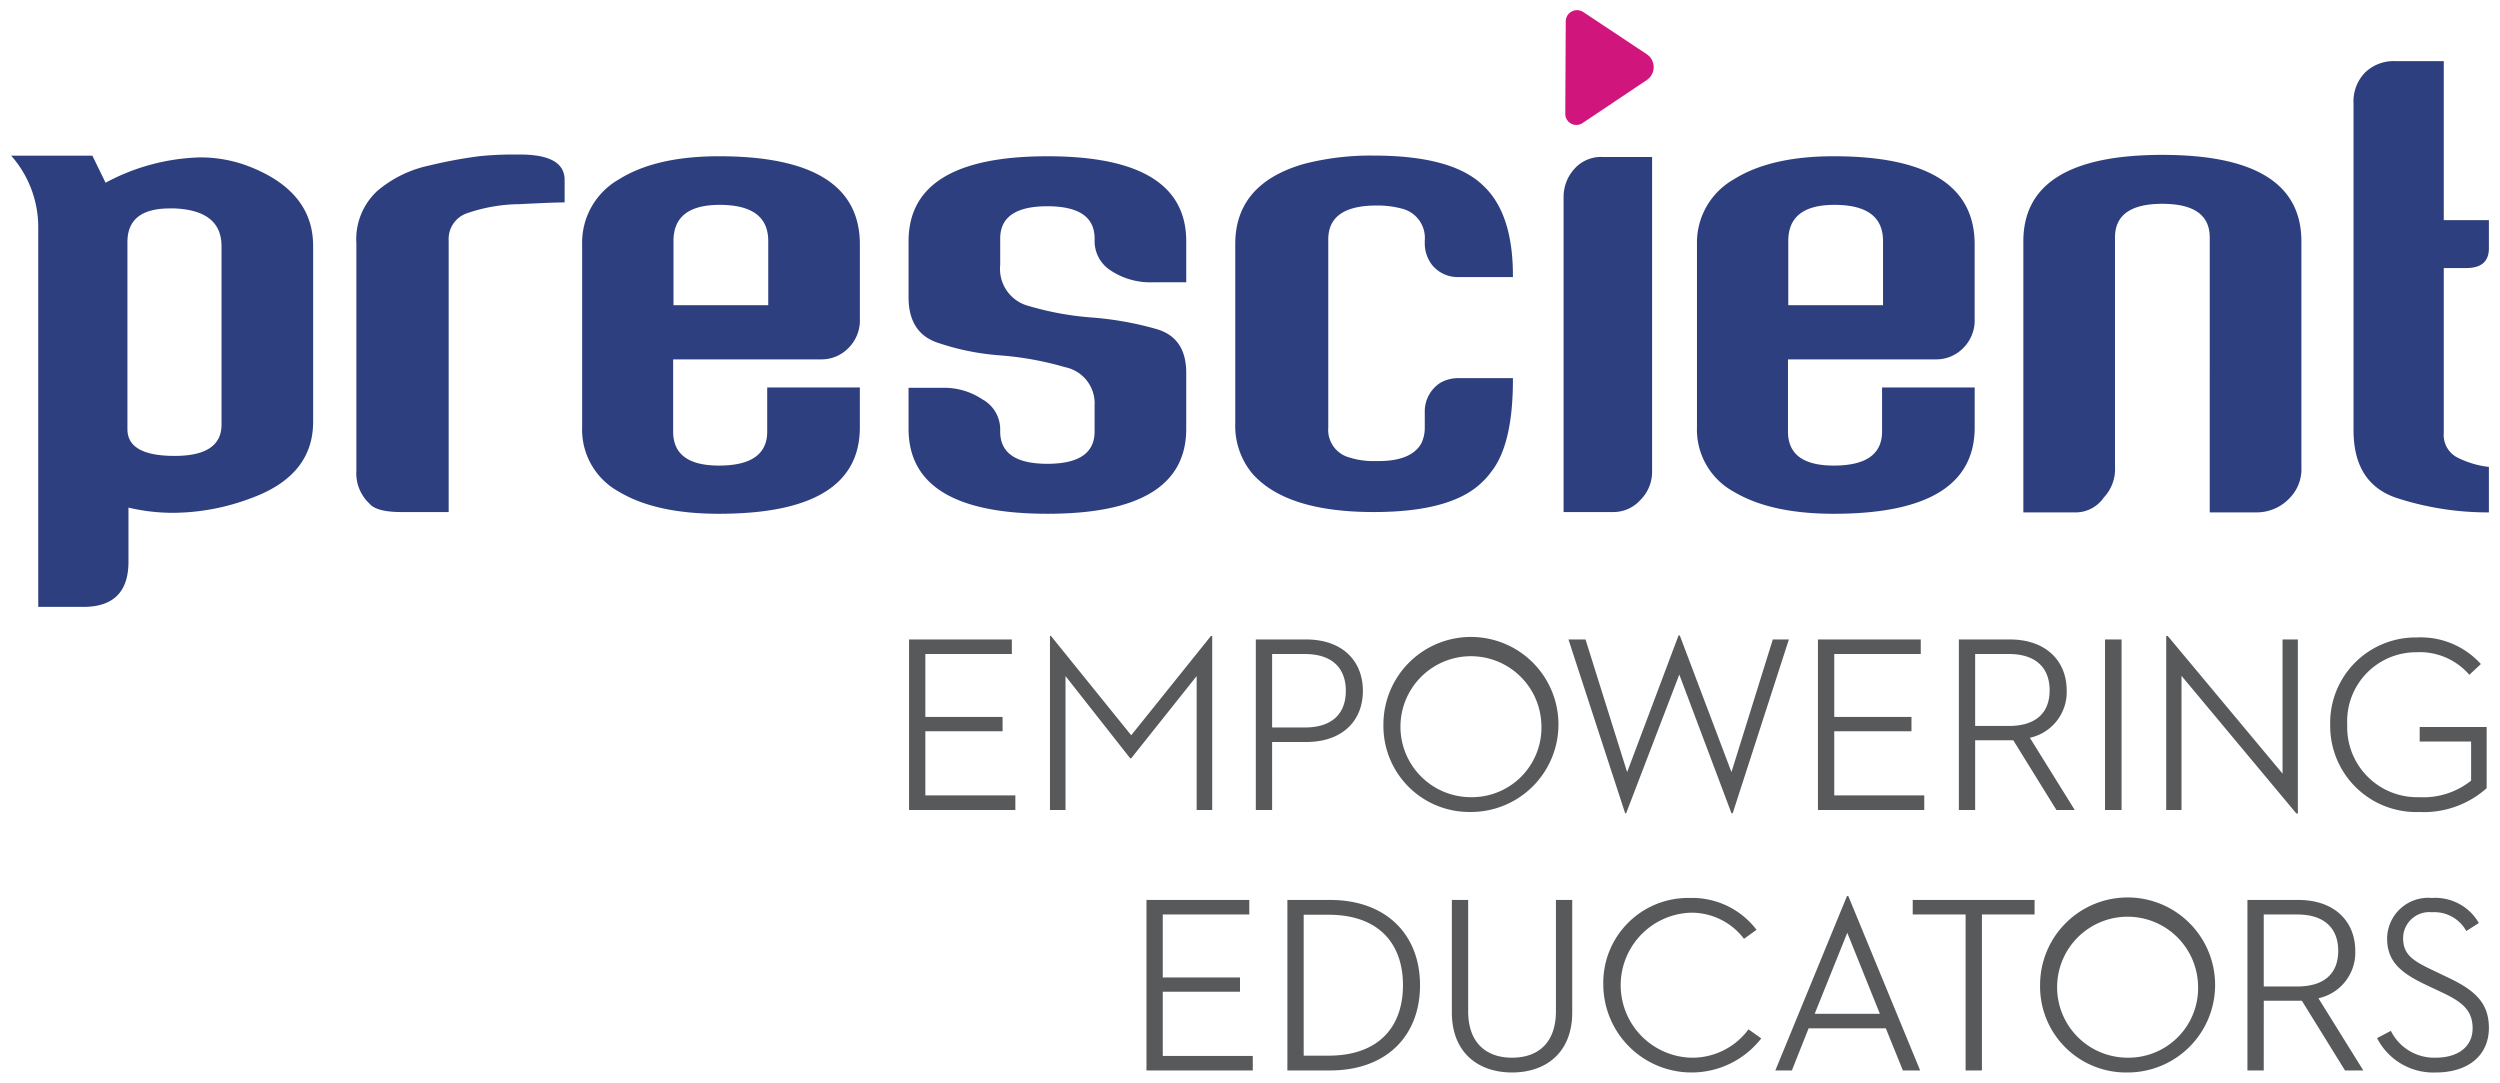 <svg xmlns="http://www.w3.org/2000/svg" width="223.995" height="97" viewBox="0 0 223.995 97"><path d="M11.418 38.457q0 2.391 4.229 2.391 4.2 0 4.2-2.8V22.06q0-3.2-4.2-3.385h-.435q-3.795 0-3.794 3.012zM3.426 20.416A9.658 9.658 0 001 13.948h7.277l1.182 2.425a18.861 18.861 0 018.427-2.27 12.1 12.1 0 014.509.84q5.661 2.238 5.661 7.091V37.8q0 4.851-5.661 6.873a19.992 19.992 0 01-6.841 1.275 17.389 17.389 0 01-4.043-.466v4.851q0 4.043-4.043 4.044H3.426zm28.504 1.392a5.9 5.9 0 011.882-4.708 10.577 10.577 0 014.649-2.27 41.3 41.3 0 014.447-.83 29.059 29.059 0 013.11-.155h.56q4.011 0 4.011 2.271v2.02q-1 0-4.073.157a14.789 14.789 0 00-4.7.823 2.435 2.435 0 00-1.616 2.443v24.319h-4.258q-2.239 0-2.861-.778a3.708 3.708 0 01-1.151-2.923zm28.413-.218v5.753h8.49V21.59q0-3.234-4.354-3.235-4.137 0-4.136 3.235m16.7.311v6.655A3.486 3.486 0 0176 31.2a3.353 3.353 0 01-2.379 1H60.312v6.468q0 3.048 4.106 3.047 4.322 0 4.322-3.047v-3.954h8.3v3.576q0 7.743-12.625 7.744-5.661 0-8.957-1.975a6.334 6.334 0 01-3.3-5.769V21.9a6.519 6.519 0 013.3-5.831Q58.757 14 64.418 14q12.624 0 12.625 7.9m29.242 11.507v5.008q0 7.619-12.44 7.618t-12.44-7.618v-3.671h3.172a6.174 6.174 0 013.453 1.043 3.069 3.069 0 011.586 2.628v.248q0 2.892 4.229 2.892t4.229-2.892V36.3a3.3 3.3 0 00-2.643-3.4 28.353 28.353 0 00-5.815-1.058 22.394 22.394 0 01-5.692-1.166q-2.519-.9-2.519-4.043v-5.012q0-7.618 12.44-7.62t12.44 7.62v3.67h-2.923a6.448 6.448 0 01-3.826-1.042 3.12 3.12 0 01-1.462-2.628v-.249q0-2.892-4.229-2.892t-4.229 2.892v2.364a3.43 3.43 0 002.519 3.669 26.845 26.845 0 005.691 1.042 29.3 29.3 0 015.815 1.042q2.643.777 2.644 3.918m16.799-19.467q7.153 0 9.889 2.768 2.583 2.489 2.582 7.992v.124h-5.038a2.949 2.949 0 01-2.208-1.088 3.181 3.181 0 01-.653-1.9v-.28a2.7 2.7 0 00-1.928-2.83 8.3 8.3 0 00-2.395-.311q-4.321 0-4.323 3.043v16.867A2.56 2.56 0 00120.939 41a6.967 6.967 0 002.145.31h.436q2.922 0 3.825-1.578a3.231 3.231 0 00.311-1.457v-1.397a3.032 3.032 0 011.43-2.6 3.3 3.3 0 011.648-.4h4.821v.155q0 5.848-1.991 8.3a6.171 6.171 0 01-.839.933q-2.736 2.613-9.641 2.612-7.838 0-10.883-3.452a6.694 6.694 0 01-1.525-4.478V21.87q0-5.412 6.157-7.184a23.8 23.8 0 016.251-.746m17.01 31.938V17.671a3.72 3.72 0 01.948-2.518 3.194 3.194 0 012.535-1.089h4.447v28.207a3.528 3.528 0 01-1.042 2.519 3.24 3.24 0 01-2.41 1.088zm20.132-24.288v5.753h8.49V21.59q0-3.234-4.354-3.235-4.136 0-4.136 3.235m16.7.311v6.655a3.486 3.486 0 01-1.042 2.644 3.353 3.353 0 01-2.379 1H160.2v6.468q0 3.048 4.105 3.047 4.323 0 4.323-3.047v-3.954h8.3v3.576q0 7.743-12.626 7.744-5.661 0-8.957-1.975a6.334 6.334 0 01-3.3-5.769V21.9a6.52 6.52 0 013.3-5.831Q158.64 14 164.3 14q12.624 0 12.626 7.9M206.2 41.835a3.689 3.689 0 01-1 2.737 4.057 4.057 0 01-2.967 1.338h-4.245V21.279q0-3.016-4.245-3.017t-4.243 3.017v20.556a3.689 3.689 0 01-1 2.737 3.07 3.07 0 01-2.623 1.338h-4.589V21.621q0-7.744 12.455-7.744t12.457 7.744zm4.672-32.529a3.719 3.719 0 011.026-2.8 3.678 3.678 0 012.768-1.026h4.291v14.244H223v2.519q0 1.773-2.021 1.773h-2.022v14.771a2.274 2.274 0 001.135 2.162 8.3 8.3 0 002.908.886v4.075a26.336 26.336 0 01-8.21-1.276q-3.918-1.275-3.918-6.095z" fill="#2e3f7f"/><path d="M141.853 1.075l5.7 3.788a1.39 1.39 0 01-.011 2.313l-5.742 3.846a.993.993 0 01-1.554-.826l.041-8.279a1.011 1.011 0 011.563-.842" fill="#d0157d"/><path fill="#58595b" d="M81.449 57.294h9.211v1.303h-7.75v5.639h6.919v1.282H82.91v5.75h8.064v1.304h-9.525V57.294zm12.626-.314h.09l7.189 8.898 7.144-8.898h.113v15.592h-1.393V60.575l-5.864 7.368h-.09l-5.796-7.368v11.997h-1.393V56.98zm22.847 8.2c2.493 0 3.662-1.3 3.662-3.28 0-2-1.19-3.3-3.662-3.3h-2.943v6.58zm-2.943 7.392h-1.461V57.294h4.494c3.3 0 5.1 1.954 5.1 4.606s-1.8 4.583-5.1 4.583h-3.033zm24.127-7.638a6.315 6.315 0 10-6.313 6.492 6.237 6.237 0 006.313-6.492m-14.154 0a7.841 7.841 0 117.841 7.817 7.7 7.7 0 01-7.841-7.817m16.579-7.64h1.528l3.73 11.886 4.605-12.246h.112l4.629 12.246 3.706-11.886h1.439l-5.033 15.57h-.112l-4.673-12.424-4.763 12.424h-.09l-5.078-15.57zm22.353 0h9.212v1.303h-7.751v5.639h6.919v1.282h-6.919v5.75h8.065v1.304h-9.526V57.294zm17.097 7.751c2.493 0 3.662-1.235 3.662-3.189 0-1.978-1.19-3.259-3.662-3.259h-3.011v6.448zm-3.011 7.527h-1.46V57.294h4.561c3.3 0 5.1 1.978 5.1 4.562a4.188 4.188 0 01-3.3 4.246l4.021 6.47h-1.642l-3.865-6.246h-3.415zm11.637-15.278h1.482v15.278h-1.482zm6.852 3.259v12.019h-1.371V56.98h.134l10.289 12.333V57.295h1.372v15.591h-.135l-10.289-12.333zm13.32 4.381a7.656 7.656 0 017.751-7.819 7.271 7.271 0 015.751 2.381l-1.033.965a5.873 5.873 0 00-4.762-2.021 6.182 6.182 0 00-6.178 6.494 6.267 6.267 0 006.446 6.492 6.854 6.854 0 004.652-1.483v-3.506H216.8v-1.3h6v5.483a8.457 8.457 0 01-6.043 2.134 7.707 7.707 0 01-7.975-7.817m-106.06 15.698v15.277h9.525v-1.303h-8.065v-5.752h6.919v-1.28h-6.919v-5.64h7.751v-1.302h-9.211zm16.31 13.95c4.516 0 6.672-2.6 6.672-6.311s-2.156-6.314-6.672-6.314h-2.224v12.625zm-3.685-13.951h3.82c5.055 0 8.065 3.124 8.065 7.64s-2.987 7.637-8.065 7.637h-3.82zm14.737 10.088V80.634h1.461v9.975c0 2.763 1.55 4.157 3.931 4.157 2.4 0 3.932-1.394 3.932-4.157v-9.975h1.46v10.088c0 3.549-2.313 5.37-5.392 5.37s-5.392-1.821-5.392-5.37m13.569-2.449a7.6 7.6 0 017.729-7.818 7.251 7.251 0 016 2.853l-1.123.809a5.888 5.888 0 00-4.9-2.337 6.5 6.5 0 00.112 12.986 6.246 6.246 0 005.189-2.538l1.146.808a7.909 7.909 0 01-14.154-4.763m21.861-4.696l2.92 7.257h-5.841zm-.023-3.3l-6.425 15.637h1.483l1.5-3.776h6.919l1.529 3.776h1.549L165.6 80.275zm5.886.358v1.302h4.739v13.975h1.462V81.937h4.717v-1.302h-10.918zm25.565 7.638a6.315 6.315 0 10-6.313 6.493 6.237 6.237 0 006.313-6.493m-14.153 0a7.841 7.841 0 117.84 7.819 7.7 7.7 0 01-7.84-7.819m23.049.112c2.493 0 3.663-1.235 3.663-3.19 0-1.977-1.192-3.258-3.663-3.258h-3.01v6.448zm-3.01 7.527h-1.462V80.634h4.562c3.3 0 5.1 1.978 5.1 4.561a4.185 4.185 0 01-3.3 4.246l4.022 6.471h-1.64l-3.865-6.246h-3.414zm11.389-3.551a4.329 4.329 0 004 2.405c2.091 0 3.326-1.035 3.326-2.63 0-1.683-1.034-2.425-2.875-3.279l-1.236-.584c-2.2-1.034-3.55-2.045-3.55-4.18a3.679 3.679 0 014-3.638A4.508 4.508 0 01222.1 82.7l-1.125.719a3.266 3.266 0 00-3.077-1.684 2.345 2.345 0 00-2.584 2.314c0 1.459.832 2.022 2.7 2.9l1.213.584c2.448 1.144 3.773 2.267 3.773 4.56 0 2.516-1.91 4-4.762 4a5.656 5.656 0 01-5.257-3.079z"/></svg>